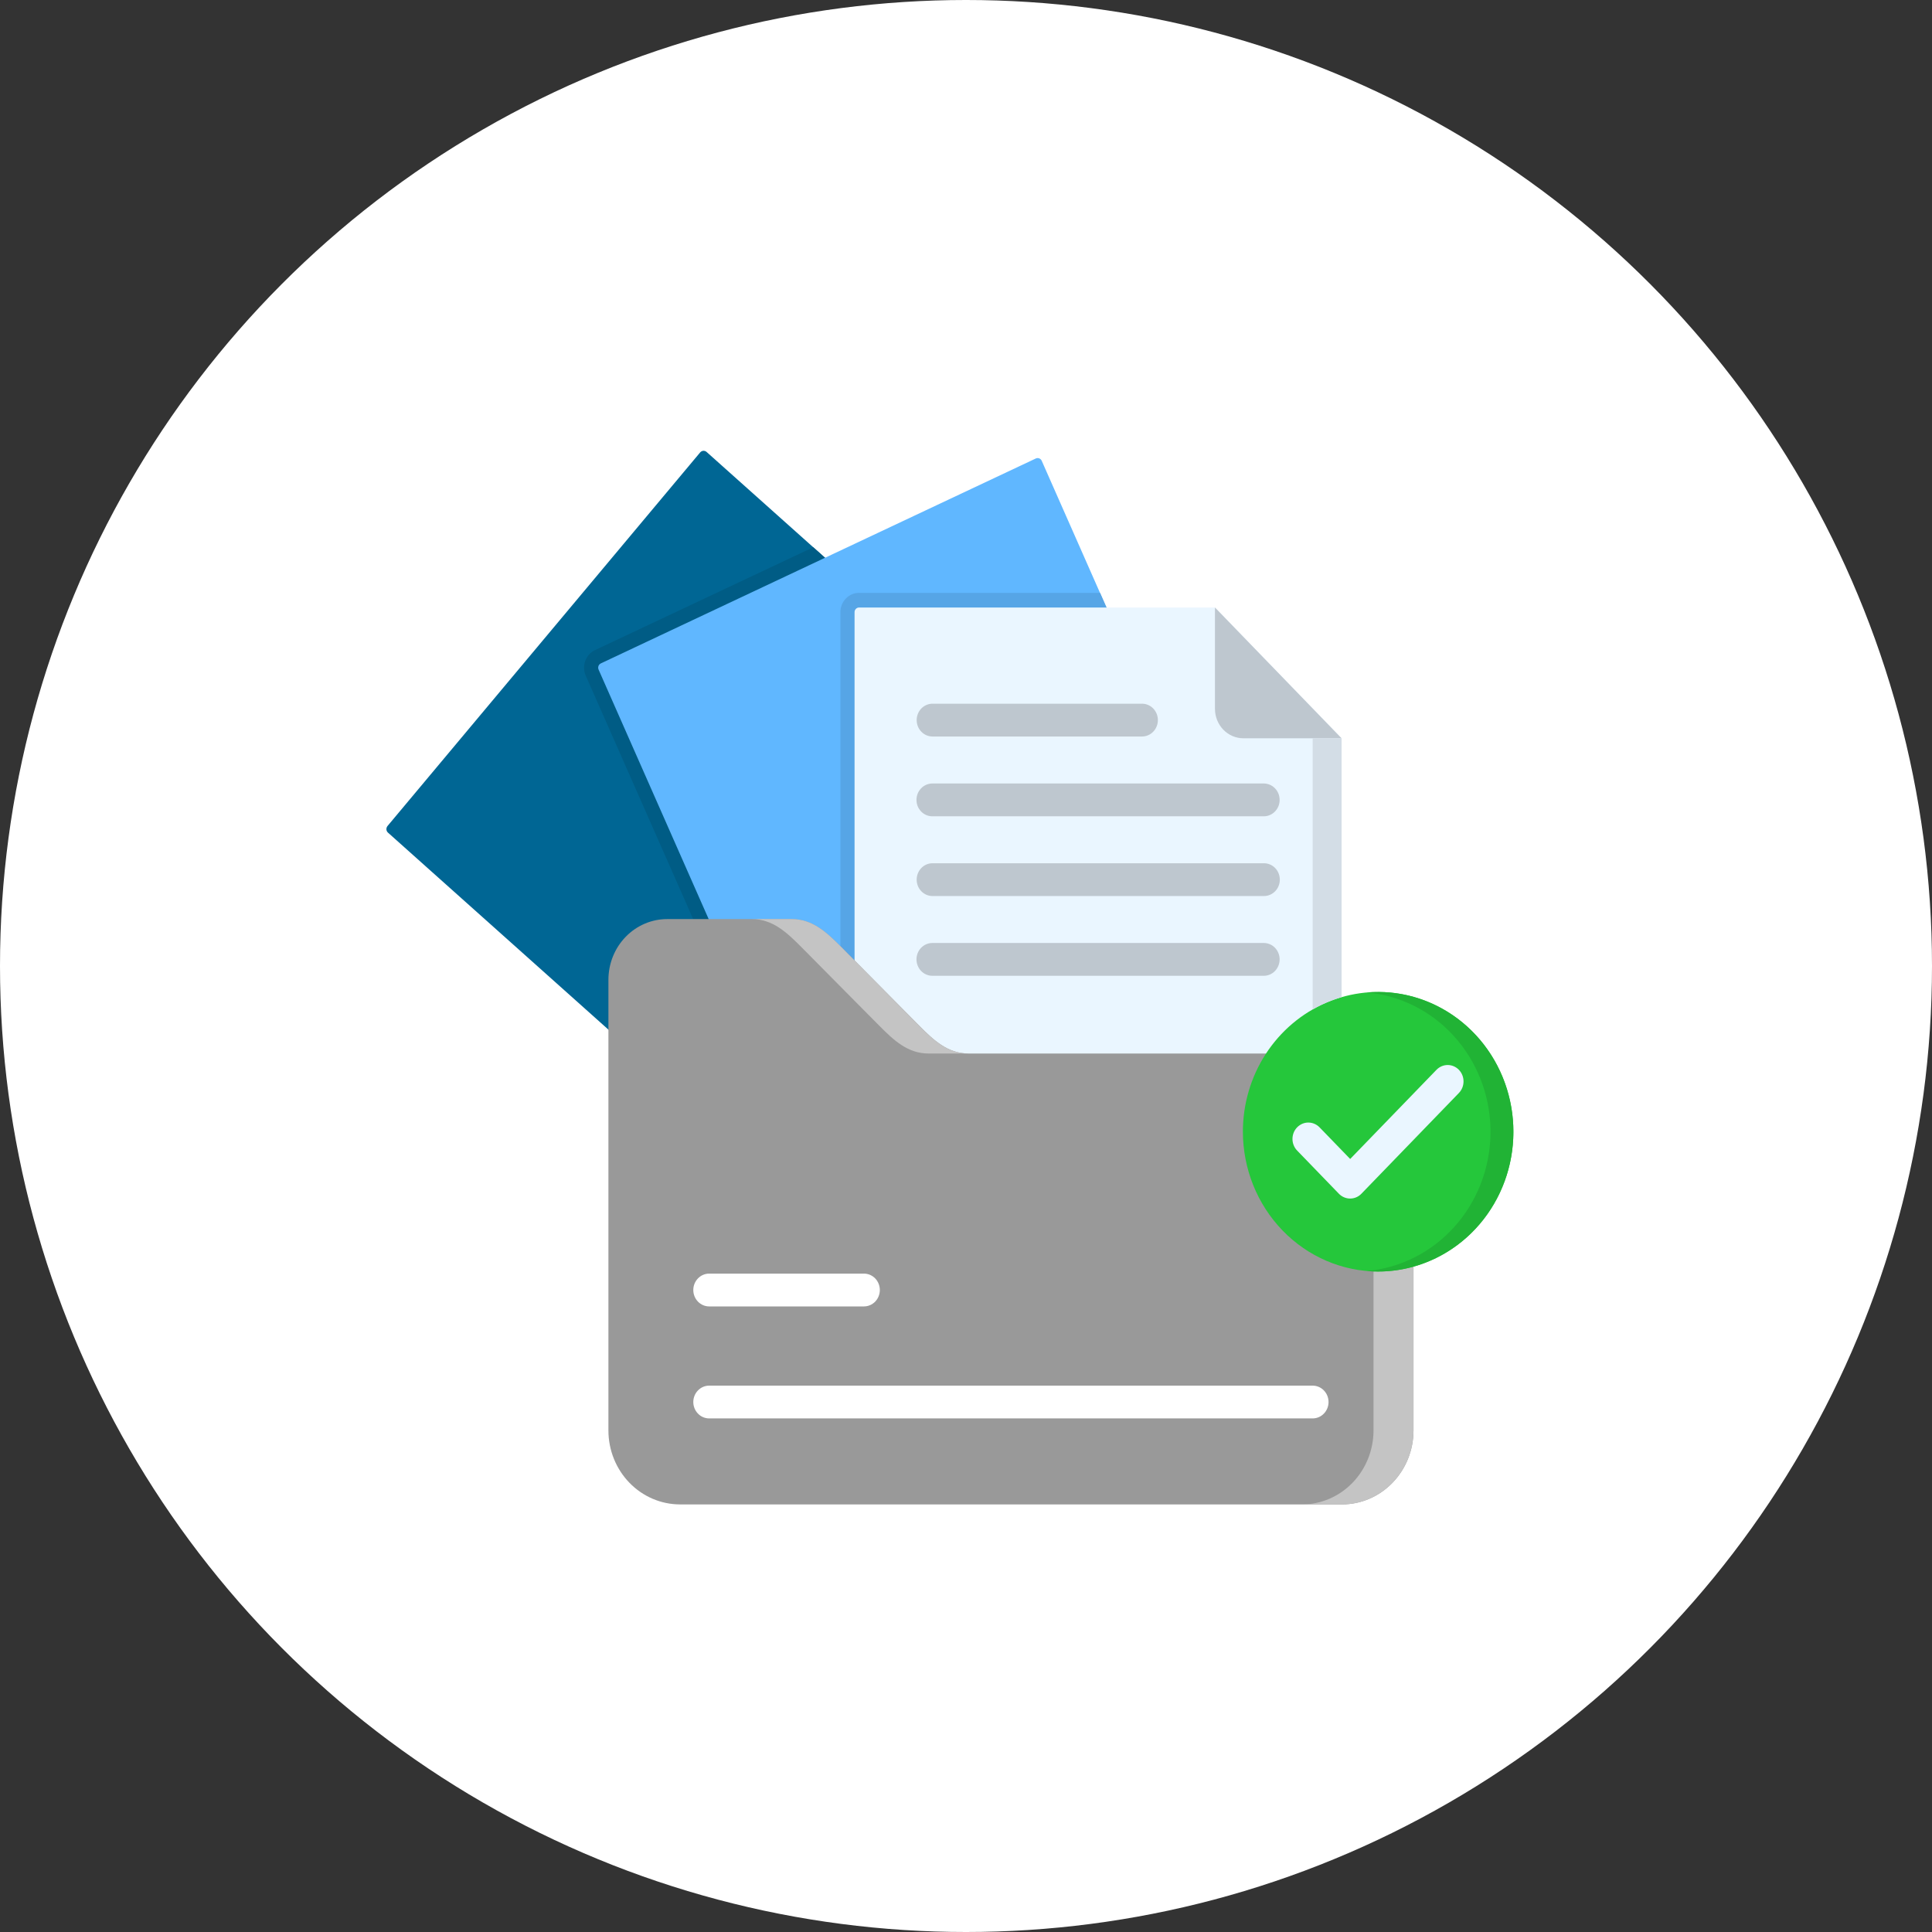 <svg width="60" height="60" viewBox="0 0 60 60" fill="none" xmlns="http://www.w3.org/2000/svg">
<rect x="0" y="0" width="60" height="60" fill="#333333" stroke="none"/>
<circle cx="30" cy="30" r="30" fill="white"/>
<path fill-rule="evenodd" clip-rule="evenodd" d="M12.035 25.652L21.745 14.049C21.77 14.021 21.804 14.003 21.841 14C21.878 13.998 21.915 14.01 21.943 14.035L36.326 26.887C36.354 26.913 36.371 26.949 36.373 26.987C36.376 27.026 36.364 27.064 36.34 27.093L26.63 38.696C26.605 38.725 26.57 38.742 26.533 38.745C26.496 38.748 26.459 38.736 26.431 38.711L12.049 25.858C12.035 25.846 12.023 25.83 12.015 25.813C12.007 25.796 12.002 25.777 12 25.758C11.999 25.739 12.002 25.72 12.008 25.701C12.014 25.683 12.023 25.666 12.035 25.652H12.035Z" fill="#006694"/>
<path fill-rule="evenodd" clip-rule="evenodd" d="M18.478 20.19L25.257 16.996L36.326 26.887C36.353 26.913 36.37 26.949 36.373 26.988C36.375 27.026 36.363 27.064 36.339 27.094L26.63 38.696C26.605 38.725 26.57 38.743 26.533 38.745C26.495 38.748 26.459 38.736 26.43 38.711L25.741 38.094L18.191 20.984C18.127 20.839 18.122 20.674 18.175 20.526C18.229 20.377 18.338 20.256 18.478 20.19H18.478Z" fill="#005C85"/>
<path fill-rule="evenodd" clip-rule="evenodd" d="M18.66 20.602L32.167 14.239C32.201 14.223 32.239 14.222 32.274 14.235C32.309 14.249 32.337 14.276 32.352 14.311L40.241 32.188C40.249 32.206 40.253 32.225 40.254 32.244C40.255 32.263 40.252 32.282 40.246 32.3C40.24 32.318 40.23 32.335 40.217 32.349C40.205 32.363 40.19 32.374 40.173 32.382L26.665 38.745C26.631 38.761 26.592 38.762 26.557 38.748C26.522 38.735 26.494 38.708 26.478 38.673L18.59 20.796C18.574 20.761 18.573 20.721 18.586 20.684C18.599 20.648 18.625 20.619 18.66 20.602V20.602Z" fill="#60B7FF"/>
<path fill-rule="evenodd" clip-rule="evenodd" d="M26.678 18.412H34.164L40.242 32.188C40.25 32.205 40.254 32.224 40.255 32.243C40.256 32.262 40.253 32.281 40.247 32.299C40.241 32.318 40.231 32.334 40.218 32.348C40.206 32.362 40.191 32.374 40.174 32.382L26.666 38.745C26.632 38.76 26.593 38.761 26.558 38.748C26.523 38.734 26.495 38.707 26.479 38.673L26.1 37.811V19.012C26.099 18.933 26.114 18.855 26.143 18.782C26.172 18.71 26.215 18.643 26.269 18.588C26.322 18.532 26.386 18.488 26.456 18.457C26.527 18.427 26.602 18.412 26.678 18.412Z" fill="#56A5E6"/>
<path fill-rule="evenodd" clip-rule="evenodd" d="M26.679 18.867H37.734L41.665 22.929V38.66C41.665 38.699 41.65 38.736 41.623 38.763C41.597 38.791 41.561 38.806 41.523 38.806H26.679C26.66 38.806 26.642 38.802 26.625 38.795C26.608 38.788 26.593 38.777 26.579 38.763C26.567 38.75 26.556 38.733 26.549 38.716C26.542 38.698 26.539 38.679 26.539 38.66V19.013C26.539 18.994 26.542 18.975 26.549 18.957C26.556 18.94 26.567 18.924 26.579 18.91C26.593 18.896 26.608 18.886 26.625 18.878C26.642 18.871 26.66 18.867 26.679 18.867Z" fill="#EAF6FF"/>
<path fill-rule="evenodd" clip-rule="evenodd" d="M37.732 18.867V22.017C37.733 22.259 37.826 22.49 37.991 22.661C38.157 22.832 38.38 22.928 38.614 22.928H41.663L37.732 18.867Z" fill="#BEC7CF"/>
<path fill-rule="evenodd" clip-rule="evenodd" d="M30.079 32.718H41.679C42.267 32.72 42.83 32.962 43.246 33.392C43.662 33.821 43.896 34.403 43.898 35.011V44.428C43.897 45.036 43.662 45.618 43.246 46.048C42.831 46.478 42.267 46.72 41.679 46.721H21.114C20.526 46.719 19.962 46.477 19.546 46.047C19.131 45.618 18.896 45.036 18.895 44.428V30.425C18.896 29.926 19.088 29.447 19.43 29.095C19.772 28.742 20.235 28.543 20.718 28.543H24.592C25.234 28.543 25.671 28.951 26.13 29.413L28.541 31.848C29 32.312 29.437 32.718 30.079 32.718Z" fill="#999999"/>
<path d="M28.955 22.873C28.825 22.871 28.701 22.817 28.61 22.721C28.519 22.626 28.468 22.497 28.468 22.363C28.468 22.229 28.519 22.101 28.61 22.005C28.701 21.91 28.825 21.856 28.955 21.854H35.472C35.602 21.856 35.726 21.91 35.817 22.005C35.908 22.101 35.959 22.229 35.959 22.363C35.959 22.497 35.908 22.626 35.817 22.721C35.726 22.817 35.602 22.871 35.472 22.873H28.955ZM28.955 30.304C28.824 30.304 28.699 30.25 28.606 30.155C28.514 30.059 28.462 29.93 28.462 29.794C28.462 29.66 28.514 29.53 28.606 29.434C28.699 29.339 28.824 29.285 28.955 29.285H39.248C39.378 29.285 39.504 29.339 39.596 29.434C39.688 29.53 39.74 29.66 39.74 29.794C39.74 29.93 39.688 30.059 39.596 30.155C39.504 30.25 39.378 30.304 39.248 30.304H28.955ZM28.955 27.827C28.825 27.826 28.701 27.771 28.61 27.676C28.519 27.581 28.468 27.452 28.468 27.318C28.468 27.184 28.519 27.055 28.61 26.96C28.701 26.865 28.825 26.81 28.955 26.809H39.248C39.313 26.808 39.377 26.82 39.438 26.846C39.498 26.871 39.553 26.908 39.6 26.956C39.646 27.003 39.683 27.06 39.708 27.122C39.733 27.184 39.746 27.251 39.746 27.318C39.746 27.386 39.733 27.452 39.708 27.514C39.683 27.577 39.646 27.633 39.6 27.68C39.553 27.728 39.498 27.765 39.438 27.79C39.377 27.816 39.313 27.828 39.248 27.827H28.955ZM28.955 25.351C28.89 25.351 28.826 25.338 28.766 25.312C28.706 25.287 28.652 25.249 28.606 25.202C28.561 25.154 28.524 25.098 28.499 25.037C28.475 24.975 28.462 24.909 28.462 24.842C28.462 24.775 28.475 24.709 28.499 24.647C28.524 24.585 28.561 24.529 28.606 24.482C28.652 24.434 28.706 24.397 28.766 24.371C28.826 24.346 28.89 24.332 28.955 24.332H39.248C39.312 24.332 39.376 24.346 39.436 24.371C39.496 24.397 39.55 24.434 39.596 24.482C39.642 24.529 39.678 24.585 39.703 24.647C39.728 24.709 39.74 24.775 39.74 24.842C39.74 24.909 39.728 24.975 39.703 25.037C39.678 25.098 39.642 25.154 39.596 25.202C39.55 25.249 39.496 25.287 39.436 25.312C39.376 25.338 39.312 25.351 39.248 25.351H28.955Z" fill="#BEC7CF"/>
<path d="M22.024 40.572C21.893 40.572 21.768 40.518 21.676 40.423C21.583 40.327 21.531 40.198 21.531 40.062C21.531 39.927 21.583 39.798 21.676 39.702C21.768 39.607 21.893 39.553 22.024 39.553H26.831C26.962 39.553 27.087 39.607 27.18 39.702C27.272 39.798 27.324 39.927 27.324 40.062C27.324 40.198 27.272 40.327 27.18 40.423C27.087 40.518 26.962 40.572 26.831 40.572H22.024ZM22.024 44.05C21.893 44.05 21.768 43.997 21.676 43.901C21.583 43.806 21.531 43.676 21.531 43.541C21.531 43.406 21.583 43.276 21.676 43.181C21.768 43.086 21.893 43.032 22.024 43.032H40.766C40.896 43.032 41.022 43.086 41.114 43.181C41.207 43.276 41.259 43.406 41.259 43.541C41.259 43.676 41.207 43.806 41.114 43.901C41.022 43.997 40.896 44.05 40.766 44.05H22.024Z" fill="white"/>
<path fill-rule="evenodd" clip-rule="evenodd" d="M41.664 33.104C41.969 33.313 42.218 33.596 42.391 33.929C42.564 34.261 42.655 34.633 42.656 35.011V44.428C42.654 45.036 42.42 45.618 42.004 46.048C41.589 46.478 41.025 46.72 40.437 46.721H41.678C42.266 46.72 42.83 46.478 43.246 46.048C43.661 45.618 43.896 45.036 43.897 44.428V35.011C43.898 34.71 43.84 34.412 43.727 34.135C43.559 33.716 43.274 33.359 42.91 33.107C42.545 32.855 42.117 32.72 41.678 32.718H40.437C40.874 32.718 41.301 32.852 41.664 33.104ZM28.54 31.848L26.538 29.827L26.129 29.413C25.67 28.951 25.233 28.543 24.591 28.543H23.352C23.992 28.543 24.429 28.951 24.888 29.413L26.538 31.079L27.301 31.848C27.758 32.312 28.195 32.718 28.837 32.718H30.078C29.436 32.718 28.999 32.312 28.54 31.848Z" fill="#C4C4C4"/>
<path fill-rule="evenodd" clip-rule="evenodd" d="M42.799 39.488C43.63 39.488 44.442 39.233 45.133 38.756C45.824 38.279 46.362 37.601 46.68 36.808C46.998 36.015 47.081 35.142 46.919 34.3C46.757 33.458 46.357 32.685 45.769 32.078C45.182 31.471 44.433 31.058 43.619 30.89C42.804 30.723 41.959 30.808 41.192 31.137C40.424 31.466 39.768 32.022 39.306 32.736C38.845 33.45 38.599 34.289 38.599 35.147C38.601 36.298 39.044 37.401 39.831 38.214C40.618 39.028 41.686 39.486 42.799 39.488Z" fill="#25C73B"/>
<path d="M40.289 35.737C40.242 35.69 40.204 35.634 40.179 35.572C40.153 35.51 40.139 35.443 40.139 35.376C40.138 35.308 40.151 35.241 40.175 35.179C40.2 35.116 40.236 35.059 40.283 35.011C40.329 34.964 40.384 34.926 40.444 34.9C40.505 34.874 40.569 34.861 40.635 34.862C40.7 34.862 40.765 34.876 40.825 34.903C40.885 34.929 40.94 34.968 40.985 35.016L41.931 35.993L44.611 33.224C44.703 33.129 44.828 33.075 44.959 33.075C45.09 33.075 45.215 33.129 45.307 33.224C45.4 33.32 45.451 33.449 45.451 33.584C45.451 33.719 45.4 33.848 45.307 33.944L42.278 37.074C42.186 37.169 42.061 37.222 41.93 37.222C41.8 37.222 41.674 37.169 41.582 37.074L40.289 35.737Z" fill="#EAF6FF"/>
<path fill-rule="evenodd" clip-rule="evenodd" d="M42.443 30.821C43.473 30.911 44.435 31.391 45.145 32.169C45.854 32.947 46.261 33.968 46.288 35.036C46.314 36.104 45.958 37.145 45.288 37.959C44.618 38.774 43.681 39.304 42.656 39.449C42.586 39.459 42.514 39.467 42.443 39.473C42.514 39.479 42.584 39.483 42.656 39.486C42.704 39.488 42.752 39.488 42.8 39.488C43.17 39.488 43.539 39.438 43.897 39.337C44.88 39.062 45.733 38.428 46.297 37.552C46.861 36.676 47.098 35.618 46.963 34.575C46.829 33.532 46.333 32.575 45.567 31.882C44.801 31.189 43.818 30.807 42.8 30.807C42.68 30.807 42.56 30.811 42.442 30.821L42.443 30.821Z" fill="#21B335"/>
<path fill-rule="evenodd" clip-rule="evenodd" d="M40.766 22.928V31.347C41.05 31.185 41.351 31.058 41.664 30.968V22.928H40.766Z" fill="#D3DDE6"/>
</svg>
